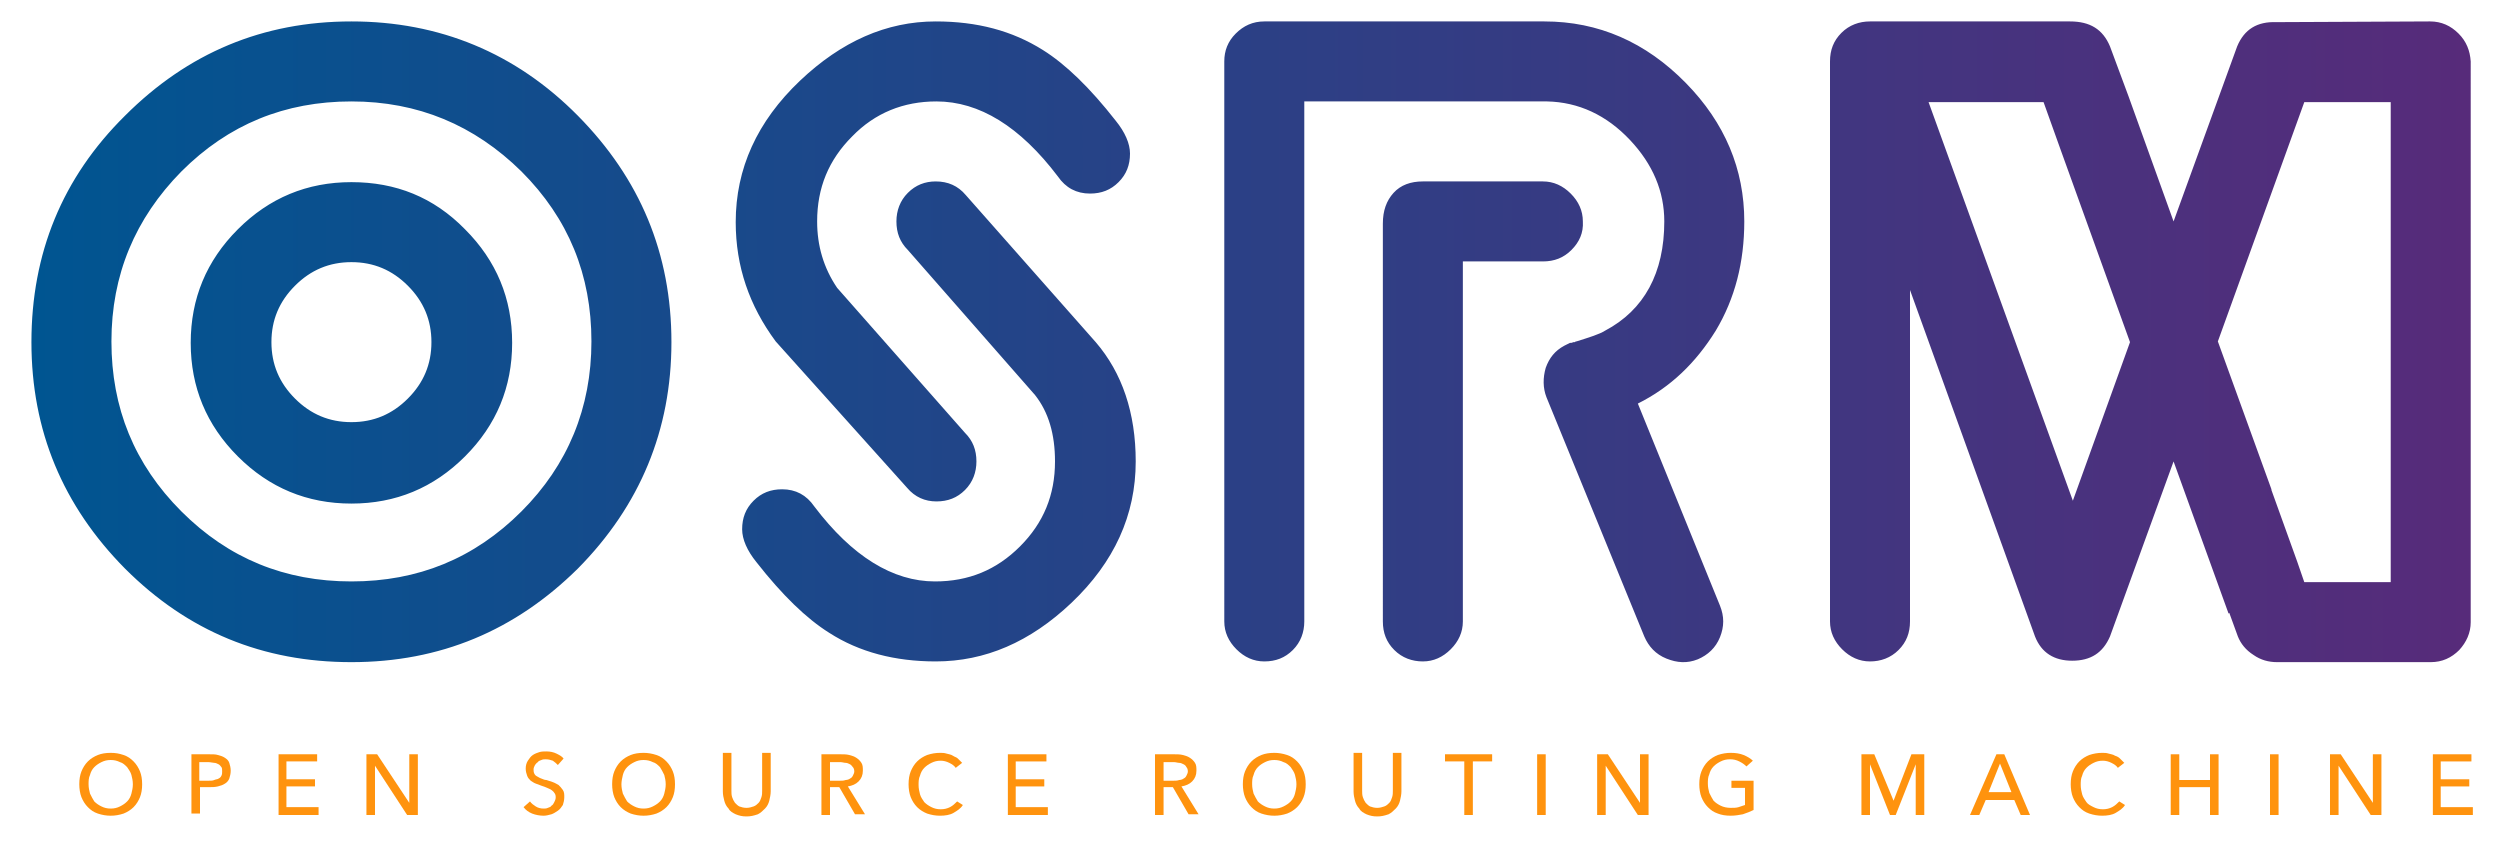 <?xml version="1.0" encoding="UTF-8"?>
<!-- Generator: Adobe Illustrator 17.1.0, SVG Export Plug-In . SVG Version: 6.00 Build 0)  -->
<!DOCTYPE svg PUBLIC "-//W3C//DTD SVG 1.1//EN" "http://www.w3.org/Graphics/SVG/1.1/DTD/svg11.dtd">
<svg version="1.1" xmlns="http://www.w3.org/2000/svg" xmlns:xlink="http://www.w3.org/1999/xlink" x="0px" y="0px" width="350px" height="118px" viewBox="0 0 350 118" enable-background="new 0 0 350 118" xml:space="preserve">
<g id="Guides" display="none">
</g>
<g id="_x31_2_Col_Grid" display="none" opacity="0.1" enable-background="new    ">
</g>
<g id="Layer_3" display="none">
</g>
<g id="Layer_3_copy" display="none">
</g>
<g id="Layer_3_copy_2" display="none">
</g>
<g id="Layer_3_copy_3" display="none">
</g>
<g id="Layer_3_copy_4" display="none">
</g>
<g id="design">
	<linearGradient id="SVGID_1_" gradientUnits="userSpaceOnUse" x1="4.372" y1="47.867" x2="345.811" y2="47.867">
		<stop offset="0" style="stop-color:#005591"/>
		<stop offset="1" style="stop-color:#572B7A"/>
	</linearGradient>
	<path fill="url(#SVGID_1_)" d="M344.2,4.7c-1.1-1.1-2.4-1.7-4-1.7l-21.5,0.1c-2.7-0.1-4.5,1-5.5,3.4L304.3,31L298,13.5l-2.6-7   c-1-2.4-2.8-3.5-5.6-3.5h-28c-1.5,0-2.9,0.5-4,1.6c-1.1,1.1-1.6,2.4-1.6,4v78.4c0,1.5,0.6,2.8,1.7,3.9c1.1,1.1,2.4,1.7,3.9,1.7   c1.5,0,2.9-0.5,4-1.6c1.1-1.1,1.6-2.4,1.6-4V40.6l17.5,48.5c0.9,2.3,2.7,3.4,5.2,3.4c2.6,0,4.3-1.1,5.3-3.4l8.9-24.5l7.7,21.3   l0.1-0.1l1.2,3.3c0.4,1,1.1,1.9,2.2,2.6c1,0.7,2.1,1,3.3,1h21.5c1.6,0,2.9-0.6,4-1.7c1-1.1,1.6-2.4,1.6-3.9V8.6   C345.8,7.1,345.3,5.8,344.2,4.7z M290.2,70.1L270,14.3h16.1l2.4,6.7l0,0l9.7,26.9L290.2,70.1z M334.6,81.5h-12l-1-2.9l0,0l0,0   l-3.6-10c0,0,0,0,0-0.1l-7.5-20.7l12.1-33.5h12.1V81.5z M49.2,25.5c-6.2,0-11.5,2.2-15.9,6.6c-4.4,4.4-6.6,9.7-6.6,15.9   c0,6.2,2.2,11.5,6.6,15.9s9.7,6.6,15.9,6.6c6.2,0,11.5-2.2,15.9-6.6s6.6-9.7,6.6-15.9c0-6.2-2.2-11.5-6.6-15.9   C60.7,27.6,55.4,25.5,49.2,25.5z M57.1,55.8c-2.2,2.2-4.8,3.3-7.9,3.3c-3.1,0-5.7-1.1-7.9-3.3C39.1,53.6,38,51,38,47.9   c0-3.1,1.1-5.7,3.3-7.9c2.2-2.2,4.8-3.3,7.9-3.3c3.1,0,5.7,1.1,7.9,3.3c2.2,2.2,3.3,4.8,3.3,7.9C60.4,51,59.3,53.6,57.1,55.8z    M49.2,3C36.8,3,26.3,7.4,17.5,16.2C8.7,24.9,4.4,35.5,4.4,47.9c0,12.4,4.4,22.9,13.1,31.7c8.8,8.8,19.3,13.1,31.7,13.1   c12.4,0,22.9-4.4,31.7-13.1C89.6,70.8,94,60.2,94,47.9c0-12.4-4.4-22.9-13.1-31.7S61.5,3,49.2,3z M73,71.6   c-6.6,6.6-14.5,9.8-23.8,9.8S32,78.2,25.4,71.6c-6.6-6.6-9.8-14.5-9.8-23.8s3.3-17.2,9.8-23.8c6.6-6.6,14.5-9.8,23.8-9.8   s17.2,3.3,23.8,9.8c6.6,6.6,9.8,14.5,9.8,23.8S79.5,65.1,73,71.6z M108.6,47.8c-3.7-5-5.6-10.5-5.6-16.7c0-7.5,3-14.1,9-19.8   C117.8,5.8,124.1,3,131,3c5.8,0,10.7,1.3,15,4c3.2,2,6.6,5.3,10.2,9.9c1.3,1.6,2,3.2,2,4.6c0,1.6-0.5,2.9-1.6,4   c-1.1,1.1-2.4,1.6-4,1.6c-1.9,0-3.4-0.8-4.5-2.4c-5.3-7-11-10.5-17-10.5c-4.6,0-8.6,1.6-11.8,4.9c-3.3,3.3-4.9,7.2-4.9,11.9   c0,3.4,0.9,6.5,2.8,9.3l17.9,20.3c1.1,1.1,1.6,2.4,1.6,4c0,1.5-0.5,2.9-1.6,4c-1.1,1.1-2.4,1.6-4,1.6c-1.6,0-3-0.6-4.1-1.9   L108.6,47.8z M229.3,56.5l11.5,28.3c0.6,1.5,0.6,2.9,0,4.4c-0.6,1.5-1.7,2.5-3.1,3.1c-1.5,0.6-2.9,0.5-4.4-0.1   c-1.5-0.6-2.5-1.7-3.1-3.1l-13.7-33.5c-0.5-1.3-0.5-2.7-0.1-4.1c0.5-1.4,1.3-2.4,2.6-3.1l0.4-0.2l0.2-0.1l0.2-0.1L220,48l0.3-0.1   h0.1h0.1l0.1-0.1h0.1c1.9-0.6,3.2-1,4-1.5c5.5-2.9,8.3-8.1,8.3-15.3c0-4.2-1.6-8-4.8-11.4c-3.3-3.5-7.2-5.3-11.6-5.4h-34v72.8   c0,1.5-0.5,2.9-1.6,4c-1.1,1.1-2.4,1.6-4,1.6c-1.5,0-2.8-0.6-3.9-1.7c-1.1-1.1-1.7-2.4-1.7-3.9V8.6c0-1.5,0.5-2.8,1.6-3.9   c1.1-1.1,2.4-1.7,4-1.7h39.2c7.6,0,14.2,2.9,19.8,8.6c5.5,5.6,8.2,12.1,8.2,19.4c0,5.7-1.3,10.8-4,15.3   C237.4,50.8,233.9,54.2,229.3,56.5z M153.4,47.9c3.7,4.3,5.6,9.9,5.6,16.7c0,7.5-3,14.1-9,19.8c-5.8,5.5-12.1,8.2-19,8.2   c-5.7,0-10.7-1.3-14.9-4c-3.2-2-6.6-5.3-10.2-9.9c-1.3-1.6-2-3.2-2-4.6c0-1.6,0.5-2.9,1.6-4c1.1-1.1,2.4-1.6,4-1.6   c1.9,0,3.4,0.8,4.5,2.4c5.3,7,11,10.5,16.9,10.5c4.7,0,8.6-1.6,11.9-4.9c3.3-3.3,4.9-7.2,4.9-11.9c0-3.8-0.9-6.9-2.8-9.3L127.1,35   c-1.1-1.1-1.6-2.4-1.6-4c0-1.5,0.5-2.9,1.6-4c1.1-1.1,2.4-1.6,3.9-1.6c1.7,0,3.1,0.6,4.2,1.9L153.4,47.9z M220,35   c-1.1,1.1-2.4,1.6-4,1.6h-11.2v50.4c0,1.5-0.6,2.8-1.7,3.9c-1.1,1.1-2.4,1.7-3.9,1.7c-1.5,0-2.9-0.5-4-1.6c-1.1-1.1-1.6-2.4-1.6-4   V31.3c0-1.8,0.5-3.2,1.5-4.3c1-1.1,2.4-1.6,4.1-1.6h16.8c1.5,0,2.8,0.6,3.9,1.7c1.1,1.1,1.7,2.4,1.7,3.9   C221.7,32.6,221.1,33.9,220,35z"/>
	<g>
		<path fill="#FF930E" d="M19.9,109.8c0,0.7-0.1,1.3-0.3,1.8s-0.5,1-0.9,1.4c-0.4,0.4-0.9,0.7-1.4,0.9c-0.6,0.2-1.2,0.3-1.8,0.3    s-1.2-0.1-1.8-0.3s-1-0.5-1.4-0.9c-0.4-0.4-0.7-0.9-0.9-1.4c-0.2-0.5-0.3-1.2-0.3-1.8c0-0.7,0.1-1.3,0.3-1.8    c0.2-0.5,0.5-1,0.9-1.4c0.4-0.4,0.9-0.7,1.4-0.9c0.5-0.2,1.1-0.3,1.8-0.3s1.2,0.1,1.8,0.3c0.6,0.2,1,0.5,1.4,0.9    c0.4,0.4,0.7,0.9,0.9,1.4S19.9,109.1,19.9,109.8z M18.6,109.8c0-0.5-0.1-0.9-0.2-1.3s-0.4-0.8-0.6-1.1c-0.3-0.3-0.6-0.6-1-0.7    c-0.4-0.2-0.8-0.3-1.3-0.3c-0.5,0-0.9,0.1-1.3,0.3c-0.4,0.2-0.7,0.4-1,0.7c-0.3,0.3-0.5,0.7-0.6,1.1c-0.2,0.4-0.2,0.9-0.2,1.3    c0,0.5,0.1,0.9,0.2,1.3c0.2,0.4,0.4,0.8,0.6,1.1c0.3,0.3,0.6,0.5,1,0.7c0.4,0.2,0.8,0.3,1.3,0.3s0.9-0.1,1.3-0.3s0.7-0.4,1-0.7    c0.3-0.3,0.5-0.7,0.6-1.1C18.5,110.7,18.6,110.3,18.6,109.8z"/>
		<path fill="#FF930E" d="M26.7,105.6h2.6c0.5,0,0.9,0,1.2,0.1c0.4,0.1,0.7,0.2,1,0.4c0.3,0.2,0.5,0.4,0.6,0.7s0.2,0.7,0.2,1.1    c0,0.4-0.1,0.8-0.2,1.1s-0.4,0.6-0.6,0.7c-0.3,0.2-0.6,0.3-1,0.4c-0.4,0.1-0.8,0.1-1.2,0.1h-1.3v3.7h-1.2V105.6z M27.9,109.3h1.3    c0.3,0,0.6,0,0.8-0.1s0.5-0.1,0.6-0.2c0.2-0.1,0.3-0.2,0.4-0.4c0.1-0.2,0.1-0.4,0.1-0.6s0-0.5-0.1-0.6s-0.2-0.3-0.4-0.4    c-0.2-0.1-0.4-0.2-0.6-0.2s-0.5-0.1-0.8-0.1h-1.3V109.3z"/>
		<path fill="#FF930E" d="M40.2,113h4.4v1.1H39v-8.5h5.4v1h-4.3v2.5h4v1h-4V113z"/>
		<path fill="#FF930E" d="M57.3,112.4L57.3,112.4l0-6.8h1.2v8.5H57l-4.5-6.9h0v6.9h-1.2v-8.5h1.5L57.3,112.4z"/>
		<path fill="#FF930E" d="M78.1,107.1c-0.2-0.2-0.4-0.4-0.7-0.6c-0.3-0.1-0.6-0.2-1-0.2c-0.2,0-0.4,0-0.6,0.1    c-0.2,0.1-0.4,0.1-0.5,0.3c-0.2,0.1-0.3,0.3-0.4,0.4c-0.1,0.2-0.2,0.4-0.2,0.6c0,0.2,0,0.4,0.1,0.6c0.1,0.2,0.2,0.3,0.4,0.4    c0.2,0.1,0.3,0.2,0.6,0.3s0.4,0.2,0.7,0.2c0.3,0.1,0.6,0.2,0.9,0.3c0.3,0.1,0.6,0.3,0.8,0.4c0.2,0.2,0.4,0.4,0.6,0.7    c0.2,0.3,0.2,0.6,0.2,1c0,0.4-0.1,0.8-0.2,1.1c-0.2,0.3-0.4,0.6-0.7,0.8c-0.3,0.2-0.6,0.4-0.9,0.5c-0.4,0.1-0.7,0.2-1.1,0.2    c-0.5,0-1.1-0.1-1.6-0.3c-0.5-0.2-0.9-0.5-1.2-0.9l0.9-0.8c0.2,0.3,0.5,0.5,0.8,0.7c0.3,0.2,0.7,0.3,1.1,0.3c0.2,0,0.4,0,0.6-0.1    c0.2-0.1,0.4-0.1,0.5-0.3c0.2-0.1,0.3-0.3,0.4-0.5c0.1-0.2,0.2-0.4,0.2-0.7s-0.1-0.5-0.2-0.6c-0.1-0.2-0.3-0.3-0.4-0.4    s-0.4-0.2-0.6-0.3s-0.5-0.2-0.8-0.3c-0.3-0.1-0.5-0.2-0.8-0.3c-0.3-0.1-0.5-0.3-0.7-0.4c-0.2-0.2-0.4-0.4-0.5-0.7    c-0.1-0.3-0.2-0.6-0.2-1c0-0.4,0.1-0.8,0.3-1.1c0.2-0.3,0.4-0.6,0.7-0.8c0.3-0.2,0.6-0.3,0.9-0.4s0.7-0.1,1-0.1    c0.5,0,1,0.1,1.4,0.3s0.8,0.4,1,0.7L78.1,107.1z"/>
		<path fill="#FF930E" d="M94.5,109.8c0,0.7-0.1,1.3-0.3,1.8c-0.2,0.5-0.5,1-0.9,1.4c-0.4,0.4-0.9,0.7-1.4,0.9    c-0.6,0.2-1.2,0.3-1.8,0.3c-0.6,0-1.2-0.1-1.8-0.3c-0.5-0.2-1-0.5-1.4-0.9c-0.4-0.4-0.7-0.9-0.9-1.4s-0.3-1.2-0.3-1.8    c0-0.7,0.1-1.3,0.3-1.8s0.5-1,0.9-1.4c0.4-0.4,0.9-0.7,1.4-0.9c0.5-0.2,1.1-0.3,1.8-0.3c0.6,0,1.2,0.1,1.8,0.3    c0.6,0.2,1,0.5,1.4,0.9c0.4,0.4,0.7,0.9,0.9,1.4C94.4,108.5,94.5,109.1,94.5,109.8z M93.2,109.8c0-0.5-0.1-0.9-0.2-1.3    c-0.2-0.4-0.4-0.8-0.6-1.1c-0.3-0.3-0.6-0.6-1-0.7c-0.4-0.2-0.8-0.3-1.3-0.3c-0.5,0-0.9,0.1-1.3,0.3c-0.4,0.2-0.7,0.4-1,0.7    c-0.3,0.3-0.5,0.7-0.6,1.1s-0.2,0.9-0.2,1.3c0,0.5,0.1,0.9,0.2,1.3c0.2,0.4,0.4,0.8,0.6,1.1c0.3,0.3,0.6,0.5,1,0.7    s0.8,0.3,1.3,0.3c0.5,0,0.9-0.1,1.3-0.3c0.4-0.2,0.7-0.4,1-0.7c0.3-0.3,0.5-0.7,0.6-1.1C93.1,110.7,93.2,110.3,93.2,109.8z"/>
		<path fill="#FF930E" d="M104.5,114.3c-0.6,0-1-0.1-1.5-0.3c-0.4-0.2-0.8-0.4-1-0.8c-0.3-0.3-0.5-0.7-0.6-1.1    c-0.1-0.4-0.2-0.8-0.2-1.3v-5.4h1.2v5.3c0,0.3,0,0.6,0.1,0.9c0.1,0.3,0.2,0.5,0.4,0.8c0.2,0.2,0.4,0.4,0.6,0.5    c0.3,0.1,0.6,0.2,1,0.2c0.4,0,0.7-0.1,1-0.2c0.3-0.1,0.5-0.3,0.7-0.5c0.2-0.2,0.3-0.5,0.4-0.8s0.1-0.6,0.1-0.9v-5.3h1.2v5.4    c0,0.4-0.1,0.9-0.2,1.3c-0.1,0.4-0.3,0.8-0.6,1.1c-0.3,0.3-0.6,0.6-1,0.8C105.5,114.2,105.1,114.3,104.5,114.3z"/>
		<path fill="#FF930E" d="M116.2,114.1H115v-8.5h2.7c0.4,0,0.8,0,1.2,0.1s0.7,0.2,1,0.4c0.3,0.2,0.5,0.4,0.7,0.7    c0.2,0.3,0.2,0.7,0.2,1.1c0,0.6-0.2,1.1-0.6,1.5c-0.4,0.4-0.9,0.6-1.5,0.7l2.4,3.9h-1.4l-2.2-3.8h-1.3V114.1z M116.2,109.3h1.4    c0.3,0,0.5,0,0.8-0.1c0.2,0,0.5-0.1,0.6-0.2c0.2-0.1,0.3-0.2,0.4-0.4s0.2-0.4,0.2-0.6c0-0.3-0.1-0.5-0.2-0.6s-0.2-0.3-0.4-0.4    c-0.2-0.1-0.4-0.2-0.6-0.2c-0.2,0-0.5-0.1-0.7-0.1h-1.5V109.3z"/>
		<path fill="#FF930E" d="M134.8,112.7c-0.3,0.5-0.8,0.8-1.3,1.1c-0.5,0.3-1.2,0.4-1.9,0.4c-0.6,0-1.2-0.1-1.8-0.3    c-0.5-0.2-1-0.5-1.4-0.9c-0.4-0.4-0.7-0.9-0.9-1.4s-0.3-1.2-0.3-1.8c0-0.7,0.1-1.3,0.3-1.8s0.5-1,0.9-1.4c0.4-0.4,0.9-0.7,1.4-0.9    c0.6-0.2,1.2-0.3,1.8-0.3c0.3,0,0.6,0,0.9,0.1c0.3,0.1,0.6,0.1,0.9,0.3s0.5,0.2,0.7,0.4s0.4,0.4,0.6,0.6l-0.9,0.7    c-0.2-0.3-0.5-0.5-0.9-0.7c-0.4-0.2-0.8-0.3-1.2-0.3c-0.5,0-0.9,0.1-1.3,0.3c-0.4,0.2-0.7,0.4-1,0.7c-0.3,0.3-0.5,0.7-0.6,1.1    c-0.2,0.4-0.2,0.9-0.2,1.3c0,0.5,0.1,0.9,0.2,1.3c0.1,0.4,0.4,0.8,0.6,1.1c0.3,0.3,0.6,0.5,1,0.7c0.4,0.2,0.8,0.3,1.3,0.3    c0.5,0,0.9-0.1,1.3-0.3c0.4-0.2,0.7-0.5,1-0.8L134.8,112.7z"/>
		<path fill="#FF930E" d="M142.3,113h4.4v1.1h-5.6v-8.5h5.4v1h-4.3v2.5h4v1h-4V113z"/>
		<path fill="#FF930E" d="M162.9,114.1h-1.2v-8.5h2.7c0.4,0,0.8,0,1.2,0.1s0.7,0.2,1,0.4c0.3,0.2,0.5,0.4,0.7,0.7s0.2,0.7,0.2,1.1    c0,0.6-0.2,1.1-0.6,1.5c-0.4,0.4-0.9,0.6-1.5,0.7l2.4,3.9h-1.4l-2.2-3.8h-1.3V114.1z M162.9,109.3h1.4c0.3,0,0.5,0,0.8-0.1    c0.2,0,0.5-0.1,0.6-0.2c0.2-0.1,0.3-0.2,0.4-0.4c0.1-0.2,0.2-0.4,0.2-0.6c0-0.3-0.1-0.5-0.2-0.6c-0.1-0.2-0.2-0.3-0.4-0.4    c-0.2-0.1-0.4-0.2-0.6-0.2c-0.2,0-0.5-0.1-0.7-0.1h-1.5V109.3z"/>
		<path fill="#FF930E" d="M182.8,109.8c0,0.7-0.1,1.3-0.3,1.8c-0.2,0.5-0.5,1-0.9,1.4c-0.4,0.4-0.9,0.7-1.4,0.9    c-0.6,0.2-1.2,0.3-1.8,0.3c-0.6,0-1.2-0.1-1.8-0.3s-1-0.5-1.4-0.9c-0.4-0.4-0.7-0.9-0.9-1.4c-0.2-0.5-0.3-1.2-0.3-1.8    c0-0.7,0.1-1.3,0.3-1.8c0.2-0.5,0.5-1,0.9-1.4c0.4-0.4,0.9-0.7,1.4-0.9c0.5-0.2,1.1-0.3,1.8-0.3c0.6,0,1.2,0.1,1.8,0.3    c0.6,0.2,1,0.5,1.4,0.9c0.4,0.4,0.7,0.9,0.9,1.4C182.7,108.5,182.8,109.1,182.8,109.8z M181.5,109.8c0-0.5-0.1-0.9-0.2-1.3    s-0.4-0.8-0.6-1.1c-0.3-0.3-0.6-0.6-1-0.7c-0.4-0.2-0.8-0.3-1.3-0.3c-0.5,0-0.9,0.1-1.3,0.3c-0.4,0.2-0.7,0.4-1,0.7    c-0.3,0.3-0.5,0.7-0.6,1.1c-0.2,0.4-0.2,0.9-0.2,1.3c0,0.5,0.1,0.9,0.2,1.3c0.2,0.4,0.4,0.8,0.6,1.1c0.3,0.3,0.6,0.5,1,0.7    c0.4,0.2,0.8,0.3,1.3,0.3s0.9-0.1,1.3-0.3s0.7-0.4,1-0.7c0.3-0.3,0.5-0.7,0.6-1.1C181.4,110.7,181.5,110.3,181.5,109.8z"/>
		<path fill="#FF930E" d="M192.8,114.3c-0.6,0-1-0.1-1.5-0.3c-0.4-0.2-0.8-0.4-1-0.8c-0.3-0.3-0.5-0.7-0.6-1.1    c-0.1-0.4-0.2-0.8-0.2-1.3v-5.4h1.2v5.3c0,0.3,0,0.6,0.1,0.9c0.1,0.3,0.2,0.5,0.4,0.8c0.2,0.2,0.4,0.4,0.6,0.5    c0.3,0.1,0.6,0.2,1,0.2c0.4,0,0.7-0.1,1-0.2c0.3-0.1,0.5-0.3,0.7-0.5c0.2-0.2,0.3-0.5,0.4-0.8c0.1-0.3,0.1-0.6,0.1-0.9v-5.3h1.2    v5.4c0,0.4-0.1,0.9-0.2,1.3c-0.1,0.4-0.3,0.8-0.6,1.1c-0.3,0.3-0.6,0.6-1,0.8C193.8,114.2,193.4,114.3,192.8,114.3z"/>
		<path fill="#FF930E" d="M206.2,114.1H205v-7.5h-2.7v-1h6.6v1h-2.7V114.1z"/>
		<path fill="#FF930E" d="M216.4,114.1h-1.2v-8.5h1.2V114.1z"/>
		<path fill="#FF930E" d="M229.6,112.4L229.6,112.4l0-6.8h1.2v8.5h-1.5l-4.5-6.9h0v6.9h-1.2v-8.5h1.5L229.6,112.4z"/>
		<path fill="#FF930E" d="M244.5,107.3c-0.3-0.3-0.6-0.5-1-0.7c-0.4-0.2-0.8-0.3-1.3-0.3c-0.5,0-0.9,0.1-1.3,0.3    c-0.4,0.2-0.7,0.4-1,0.7c-0.3,0.3-0.5,0.7-0.6,1.1c-0.2,0.4-0.2,0.9-0.2,1.3c0,0.5,0.1,0.9,0.2,1.3c0.2,0.4,0.4,0.8,0.6,1.1    c0.3,0.3,0.6,0.5,1,0.7c0.4,0.2,0.9,0.3,1.4,0.3c0.4,0,0.8,0,1.1-0.1c0.3-0.1,0.6-0.2,0.9-0.3v-2.4h-1.9v-1h3.1v4.1    c-0.4,0.2-0.9,0.4-1.5,0.6c-0.5,0.1-1.1,0.2-1.7,0.2c-0.7,0-1.3-0.1-1.8-0.3c-0.6-0.2-1-0.5-1.4-0.9c-0.4-0.4-0.7-0.9-0.9-1.4    c-0.2-0.5-0.3-1.2-0.3-1.8c0-0.7,0.1-1.3,0.3-1.8c0.2-0.5,0.5-1,0.9-1.4c0.4-0.4,0.9-0.7,1.4-0.9c0.6-0.2,1.2-0.3,1.8-0.3    c0.7,0,1.3,0.1,1.8,0.3c0.5,0.2,1,0.5,1.3,0.8L244.5,107.3z"/>
		<path fill="#FF930E" d="M265.1,112.1L265.1,112.1l2.5-6.5h1.8v8.5h-1.2V107h0l-2.8,7.1h-0.8l-2.8-7.1h0v7.1h-1.2v-8.5h1.8    L265.1,112.1z"/>
		<path fill="#FF930E" d="M277.1,114.1h-1.3l3.7-8.5h1.1l3.6,8.5h-1.3L282,112h-4L277.1,114.1z M278.4,110.9h3.2l-1.6-4L278.4,110.9    z"/>
		<path fill="#FF930E" d="M297.5,112.7c-0.3,0.5-0.8,0.8-1.3,1.1c-0.5,0.3-1.2,0.4-1.9,0.4c-0.6,0-1.2-0.1-1.8-0.3s-1-0.5-1.4-0.9    c-0.4-0.4-0.7-0.9-0.9-1.4c-0.2-0.5-0.3-1.2-0.3-1.8c0-0.7,0.1-1.3,0.3-1.8c0.2-0.5,0.5-1,0.9-1.4c0.4-0.4,0.9-0.7,1.4-0.9    c0.6-0.2,1.2-0.3,1.8-0.3c0.3,0,0.6,0,0.9,0.1c0.3,0.1,0.6,0.1,0.9,0.3c0.3,0.1,0.5,0.2,0.7,0.4c0.2,0.2,0.4,0.4,0.6,0.6l-0.9,0.7    c-0.2-0.3-0.5-0.5-0.9-0.7c-0.4-0.2-0.8-0.3-1.2-0.3c-0.5,0-0.9,0.1-1.3,0.3c-0.4,0.2-0.7,0.4-1,0.7c-0.3,0.3-0.5,0.7-0.6,1.1    c-0.2,0.4-0.2,0.9-0.2,1.3c0,0.5,0.1,0.9,0.2,1.3c0.1,0.4,0.4,0.8,0.6,1.1s0.6,0.5,1,0.7c0.4,0.2,0.8,0.3,1.3,0.3    c0.5,0,0.9-0.1,1.3-0.3c0.4-0.2,0.7-0.5,1-0.8L297.5,112.7z"/>
		<path fill="#FF930E" d="M303.9,105.6h1.2v3.6h4.3v-3.6h1.2v8.5h-1.2v-3.9h-4.3v3.9h-1.2V105.6z"/>
		<path fill="#FF930E" d="M319,114.1h-1.2v-8.5h1.2V114.1z"/>
		<path fill="#FF930E" d="M332.2,112.4L332.2,112.4l0-6.8h1.2v8.5h-1.5l-4.5-6.9h0v6.9h-1.2v-8.5h1.5L332.2,112.4z"/>
		<path fill="#FF930E" d="M341.8,113h4.4v1.1h-5.6v-8.5h5.4v1h-4.3v2.5h4v1h-4V113z"/>
	</g>
</g>
<g id="illusrations">
</g>
</svg>